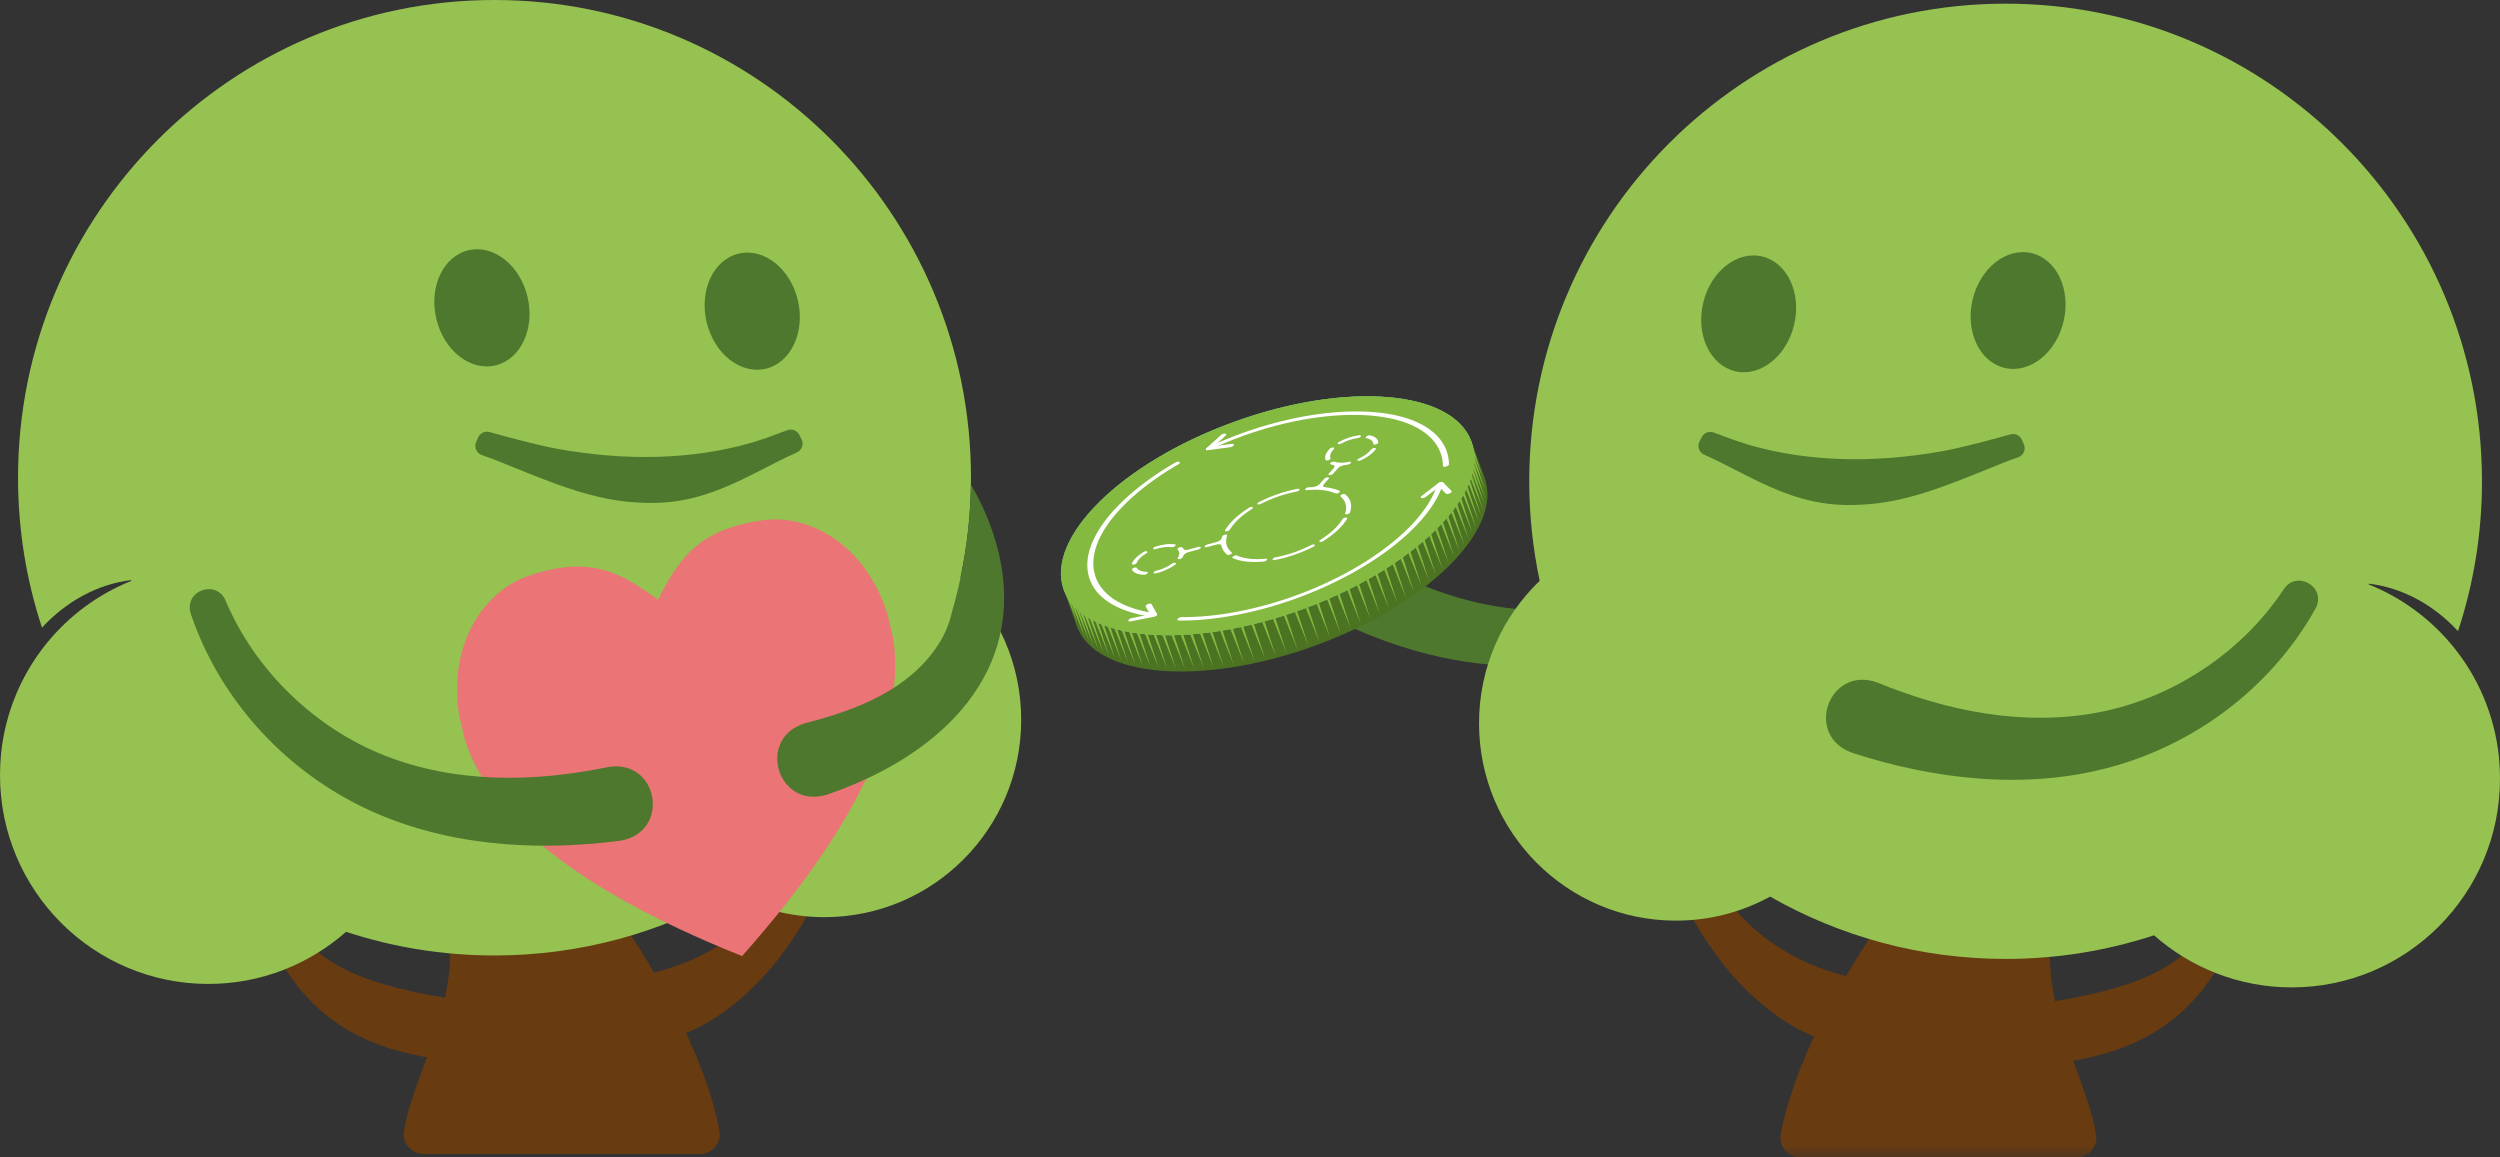 <?xml version="1.0" encoding="UTF-8"?>
<svg width="216px" height="100px" viewBox="0 0 216 100" version="1.1" xmlns="http://www.w3.org/2000/svg" xmlns:xlink="http://www.w3.org/1999/xlink">
    <rect x="0" y="0" width="216" height="100" fill="#333333" stroke="none"/>
    <title>Group 41 Copy</title>
    <defs>
        <polygon id="path-1" points="0 0 48.559 0 48.559 24.579 0 24.579"></polygon>
    </defs>
    <g id="Page-1" stroke="none" stroke-width="1" fill="none" fill-rule="evenodd">
        <g id="Group-206">
            <path d="M71.593,75.184 L68.045,75.121 C66.484,78.807 62.44,82.558 56.514,84.033 C55.182,81.757 53.617,79.354 51.796,76.833 L38.782,80.159 C39.045,82.287 38.855,84.299 38.445,86.21 C30.433,84.868 26.512,82.797 24.963,78.61 L23.023,80.615 C25.871,87.148 30.338,90.214 36.887,91.349 C36.061,93.628 35.225,95.747 34.905,97.727 C34.738,98.766 35.552,99.705 36.602,99.705 L60.471,99.705 C61.55,99.705 62.358,98.718 62.155,97.655 C61.691,95.225 60.742,92.404 59.27,89.253 C63.924,87.376 68.785,82.325 71.593,75.184" id="Fill-1" fill="#683B11"></path>
            <path d="M88.232,62.189 C88.232,71.61 80.618,79.243 71.221,79.243 C68.269,79.243 65.494,78.49 63.074,77.167 C57.074,80.593 50.123,82.553 42.721,82.553 C38.245,82.553 33.933,81.833 29.9,80.511 C26.722,83.306 22.56,85.012 18.002,85.012 C8.057,85.012 0,76.934 0,66.971 C0,66.348 0.034,65.738 0.089,65.135 C0.458,61.503 1.893,58.194 4.073,55.528 C6,53.178 8.502,51.321 11.359,50.184 L11.331,50.122 C8.372,50.472 5.666,52.02 3.629,54.226 C2.283,50.157 1.558,45.799 1.558,41.276 C1.558,18.487 19.991,0 42.721,0 C65.46,0 83.892,18.487 83.892,41.276 C83.892,44.223 83.577,47.101 82.99,49.876 C86.222,52.98 88.232,57.351 88.232,62.189" id="Fill-3" fill="#95C250"></path>
            <path d="M64.272,45.251 C64.795,45.127 65.359,45.023 65.968,44.941 C69.677,44.435 74.653,46.768 76.669,53.022 L77.17,55.144 C78.136,61.359 75.317,69.976 64.117,82.606 C48.459,76.349 42.088,69.912 40.172,63.922 L39.671,61.8 C38.677,55.303 42.083,50.982 45.623,49.767 C46.205,49.568 46.756,49.407 47.279,49.283 C51.466,48.29 53.904,49.627 56.853,51.83 C58.504,48.536 60.084,46.245 64.272,45.251" id="Fill-5" fill="#EA7476"></path>
            <path d="M19.531,51.994 C22.095,57.977 27.218,62.911 33.237,65.278 C39.378,67.697 46.124,67.602 52.547,66.271 C56.913,65.545 57.988,71.898 53.598,72.636 C46.14,73.616 38.145,73.06 31.276,69.7 C24.384,66.332 18.908,60.261 16.468,52.981 C15.899,50.952 18.81,50.014 19.531,51.994" id="Fill-7" fill="#4E782D"></path>
            <path d="M149.951,46.423 C145.115,50.767 138.398,53.081 131.946,52.689 C125.361,52.292 119.283,49.36 114.017,45.444 C110.362,42.943 106.72,48.251 110.391,50.773 C116.745,54.807 124.228,57.676 131.869,57.527 C139.533,57.379 147.047,54.184 152.316,48.61 C153.683,47.01 151.437,44.931 149.951,46.423" id="Fill-9" fill="#4E782D"></path>
            <g id="Group-13" transform="translate(144.423, 75.421)">
                <mask id="mask-2" fill="white">
                    <use xlink:href="#path-1"></use>
                </mask>
                <g id="Clip-12"></g>
                <path d="M0,0.063 L3.547,0 C5.108,3.686 9.151,7.437 15.075,8.911 C16.408,6.635 17.972,4.232 19.792,1.712 L32.803,5.038 C32.54,7.165 32.73,9.177 33.14,11.086 C41.151,9.745 45.071,7.675 46.62,3.489 L48.559,5.493 C45.712,12.024 41.246,15.091 34.699,16.225 C35.524,18.503 36.36,20.622 36.679,22.601 C36.847,23.64 36.033,24.579 34.983,24.579 L11.12,24.579 C10.04,24.579 9.233,23.593 9.436,22.53 C9.9,20.1 10.849,17.279 12.32,14.13 C7.667,12.252 2.807,7.203 0,0.063" id="Fill-11" fill="#683B11" mask="url(#mask-2)"></path>
            </g>
            <path d="M127.788,62.492 C127.788,71.912 135.4,79.543 144.795,79.543 C147.747,79.543 150.521,78.79 152.939,77.467 C158.939,80.893 165.888,82.852 173.288,82.852 C177.764,82.852 182.075,82.133 186.107,80.81 C189.284,83.605 193.445,85.311 198.002,85.311 C207.944,85.311 216,77.235 216,67.274 C216,66.65 215.966,66.041 215.911,65.438 C215.542,61.807 214.108,58.498 211.928,55.833 C210.001,53.484 207.5,51.627 204.644,50.49 L204.671,50.429 C207.63,50.778 210.336,52.326 212.372,54.532 C213.718,50.463 214.442,46.106 214.442,41.584 C214.442,18.8 196.014,0.317 173.288,0.317 C150.555,0.317 132.127,18.8 132.127,41.584 C132.127,44.53 132.441,47.407 133.029,50.182 C129.797,53.285 127.788,57.656 127.788,62.492" id="Fill-14" fill="#95C250"></path>
            <path d="M170.43,25.905 C169.789,28.643 171.031,31.278 173.203,31.789 C175.375,32.3 177.656,30.494 178.296,27.755 C178.937,25.016 177.696,22.382 175.524,21.871 C173.352,21.36 171.071,23.166 170.43,25.905" id="Fill-16" fill="#4E782D"></path>
            <path d="M147.15,26.191 C146.509,28.929 147.751,31.564 149.923,32.075 C152.095,32.586 154.375,30.78 155.016,28.041 C155.657,25.302 154.416,22.668 152.244,22.157 C150.072,21.646 147.791,23.452 147.15,26.191" id="Fill-18" fill="#4E782D"></path>
            <path d="M167.664,39.011 C162.142,39.977 156.417,39.988 151.018,38.411 C150.628,38.283 150.187,38.133 149.796,38.01 C149.241,37.812 148.64,37.582 148.058,37.367 C147.665,37.223 147.226,37.392 147.032,37.764 L146.839,38.136 C146.616,38.565 146.805,39.09 147.246,39.286 C147.259,39.291 147.272,39.297 147.285,39.303 C148.426,39.805 149.537,40.415 150.655,40.968 C154.059,42.71 156.929,43.856 160.83,43.602 C164.644,43.445 168.242,41.933 171.733,40.53 C172.611,40.168 173.469,39.817 174.36,39.514 C174.826,39.356 175.061,38.836 174.862,38.386 L174.69,37.994 C174.523,37.615 174.104,37.416 173.705,37.528 C172.36,37.907 169.373,38.724 167.664,39.011" id="Fill-20" fill="#4E782D"></path>
            <path d="M197.258,50.999 C193.646,56.408 187.711,60.318 181.362,61.54 C174.884,62.79 168.271,61.458 162.201,58.972 C158.043,57.457 155.826,63.504 160.005,65.036 C167.158,67.367 175.116,68.288 182.482,66.246 C189.871,64.2 196.362,59.239 200.09,52.531 C201.019,50.641 198.329,49.185 197.258,50.999" id="Fill-22" fill="#4E782D"></path>
            <path d="M45.584,25.669 C46.227,28.416 44.982,31.059 42.802,31.572 C40.624,32.084 38.336,30.272 37.693,27.525 C37.05,24.778 38.295,22.135 40.474,21.623 C42.653,21.11 44.941,22.921 45.584,25.669" id="Fill-24" fill="#4E782D"></path>
            <path d="M68.938,25.956 C69.581,28.703 68.336,31.346 66.157,31.859 C63.978,32.371 61.69,30.56 61.047,27.812 C60.404,25.065 61.649,22.422 63.828,21.91 C66.008,21.397 68.295,23.208 68.938,25.956" id="Fill-26" fill="#4E782D"></path>
            <path d="M48.36,38.817 C53.899,39.786 59.642,39.797 65.058,38.215 C65.45,38.087 65.892,37.936 66.284,37.813 C66.841,37.614 67.444,37.383 68.027,37.168 C68.422,37.023 68.863,37.193 69.056,37.566 L69.25,37.939 C69.474,38.369 69.285,38.896 68.842,39.092 C68.829,39.098 68.816,39.104 68.803,39.11 C67.659,39.614 66.544,40.225 65.422,40.781 C62.008,42.528 59.129,43.677 55.215,43.422 C51.389,43.265 47.779,41.748 44.277,40.34 C43.396,39.978 42.536,39.625 41.641,39.322 C41.174,39.163 40.939,38.642 41.138,38.189 L41.311,37.797 C41.479,37.416 41.899,37.217 42.299,37.329 C43.649,37.709 46.644,38.529 48.36,38.817" id="Fill-28" fill="#4E782D"></path>
            <path d="M74.6,67.411 C73.591,67.868 72.546,68.282 71.473,68.648 C67.182,70.003 65.278,63.744 69.601,62.475 C73.999,61.345 78.461,59.636 81.019,55.769 C81.352,55.275 81.62,54.748 81.84,54.194 C81.846,54.183 81.851,54.173 81.856,54.162 C82.023,53.737 82.157,53.296 82.259,52.844 C83.272,49.36 83.841,45.682 83.889,41.875 C84.484,42.865 84.962,43.865 85.396,44.951 C89.574,55.603 83.632,63.308 74.6,67.411" id="Fill-30" fill="#4E782D"></path>
            <path d="M113.579,55.799 C103.849,59.331 94.651,58.564 93.034,54.087 C91.418,49.61 97.996,43.118 107.726,39.587 C117.456,36.056 126.654,36.822 128.271,41.299 C129.887,45.776 123.31,52.268 113.579,55.799" id="Fill-32" fill="#4C7322"></path>
            <polygon id="Fill-34" fill="#4C7322" points="93.034 54.087 91.904 50.958 127.141 38.169 128.271 41.299"></polygon>
            <path d="M112.449,52.67 C102.719,56.201 93.521,55.435 91.904,50.958 C90.288,46.481 96.866,39.989 106.596,36.458 C116.326,32.926 125.524,33.692 127.141,38.169 C128.757,42.646 122.18,49.138 112.449,52.67" id="Fill-36" fill="#2D97D9"></path>
            <path d="M112.449,52.67 C102.719,56.201 93.521,55.435 91.904,50.958 C90.288,46.481 96.866,39.989 106.596,36.458 C116.326,32.926 125.524,33.692 127.141,38.169 C128.757,42.646 122.18,49.138 112.449,52.67" id="Fill-38" fill="#85BA41"></path>
            <polygon id="Fill-40" fill="#85BA41" points="127.056 38.01 128.078 41.179 126.84 38.088"></polygon>
            <polygon id="Fill-42" fill="#85BA41" points="127.277 39.165 128.299 42.334 127.06 39.244"></polygon>
            <polygon id="Fill-44" fill="#85BA41" points="127.284 39.863 128.305 43.032 127.067 39.942"></polygon>
            <polygon id="Fill-46" fill="#85BA41" points="127.217 40.351 128.239 43.519 127.001 40.429"></polygon>
            <polygon id="Fill-48" fill="#85BA41" points="127.104 40.846 128.126 44.015 126.887 40.924"></polygon>
            <polygon id="Fill-50" fill="#85BA41" points="126.944 41.347 127.966 44.516 126.728 41.426"></polygon>
            <polygon id="Fill-52" fill="#85BA41" points="126.739 41.855 127.761 45.024 126.523 41.933"></polygon>
            <polygon id="Fill-54" fill="#85BA41" points="126.491 42.366 127.512 45.535 126.274 42.445"></polygon>
            <polygon id="Fill-56" fill="#85BA41" points="126.199 42.882 127.221 46.05 125.982 42.96"></polygon>
            <polygon id="Fill-58" fill="#85BA41" points="125.865 43.399 126.887 46.568 125.649 43.478"></polygon>
            <polygon id="Fill-60" fill="#85BA41" points="125.491 43.918 126.512 47.087 125.274 43.996"></polygon>
            <polygon id="Fill-62" fill="#85BA41" points="125.077 44.437 126.098 47.606 124.86 44.516"></polygon>
            <polygon id="Fill-64" fill="#85BA41" points="124.623 44.955 125.645 48.124 124.407 45.034"></polygon>
            <polygon id="Fill-66" fill="#85BA41" points="124.133 45.472 125.154 48.641 123.916 45.55"></polygon>
            <polygon id="Fill-68" fill="#85BA41" points="123.606 45.985 124.627 49.154 123.389 46.064"></polygon>
            <polygon id="Fill-70" fill="#85BA41" points="123.043 46.495 124.064 49.664 122.826 46.574"></polygon>
            <polygon id="Fill-72" fill="#85BA41" points="122.445 47 123.467 50.169 122.229 47.079"></polygon>
            <polygon id="Fill-74" fill="#85BA41" points="121.814 47.499 122.836 50.668 121.598 47.577"></polygon>
            <polygon id="Fill-76" fill="#85BA41" points="121.151 47.99 122.173 51.159 120.934 48.069"></polygon>
            <polygon id="Fill-78" fill="#85BA41" points="120.457 48.474 121.478 51.643 120.24 48.552"></polygon>
            <polygon id="Fill-80" fill="#85BA41" points="119.732 48.948 120.753 52.117 119.515 49.027"></polygon>
            <polygon id="Fill-82" fill="#85BA41" points="118.978 49.412 119.999 52.581 118.761 49.491"></polygon>
            <polygon id="Fill-84" fill="#85BA41" points="118.195 49.865 119.217 53.034 117.979 49.944"></polygon>
            <polygon id="Fill-86" fill="#85BA41" points="117.386 50.306 118.408 53.475 117.169 50.385"></polygon>
            <polygon id="Fill-88" fill="#85BA41" points="116.551 50.733 117.572 53.902 116.334 50.812"></polygon>
            <polygon id="Fill-90" fill="#85BA41" points="115.69 51.146 116.712 54.315 115.473 51.225"></polygon>
            <polygon id="Fill-92" fill="#85BA41" points="114.806 51.543 115.827 54.712 114.589 51.622"></polygon>
            <polygon id="Fill-94" fill="#85BA41" points="113.899 51.924 114.92 55.093 113.682 52.003"></polygon>
            <polygon id="Fill-96" fill="#85BA41" points="112.969 52.288 113.991 55.456 112.753 52.366"></polygon>
            <polygon id="Fill-98" fill="#85BA41" points="112.023 52.631 113.044 55.8 111.806 52.71"></polygon>
            <polygon id="Fill-100" fill="#85BA41" points="111.077 52.948 112.098 56.117 110.86 53.027"></polygon>
            <polygon id="Fill-102" fill="#85BA41" points="110.137 53.238 111.158 56.407 109.92 53.317"></polygon>
            <polygon id="Fill-104" fill="#85BA41" points="109.203 53.5 110.225 56.669 108.987 53.579"></polygon>
            <polygon id="Fill-106" fill="#85BA41" points="108.279 53.735 109.3 56.904 108.062 53.814"></polygon>
            <polygon id="Fill-108" fill="#85BA41" points="107.364 53.943 108.386 57.112 107.148 54.022"></polygon>
            <polygon id="Fill-110" fill="#85BA41" points="106.461 54.124 107.483 57.293 106.244 54.203"></polygon>
            <polygon id="Fill-112" fill="#85BA41" points="105.571 54.278 106.593 57.447 105.354 54.357"></polygon>
            <polygon id="Fill-114" fill="#85BA41" points="104.695 54.405 105.717 57.574 104.479 54.484"></polygon>
            <polygon id="Fill-116" fill="#85BA41" points="103.835 54.506 104.857 57.675 103.619 54.585"></polygon>
            <polygon id="Fill-118" fill="#85BA41" points="102.993 54.58 104.015 57.749 102.776 54.659"></polygon>
            <polygon id="Fill-120" fill="#85BA41" points="102.17 54.628 103.191 57.797 101.953 54.707"></polygon>
            <polygon id="Fill-122" fill="#85BA41" points="101.367 54.65 102.388 57.819 101.15 54.729"></polygon>
            <polygon id="Fill-124" fill="#85BA41" points="100.585 54.646 101.607 57.814 100.369 54.724"></polygon>
            <polygon id="Fill-126" fill="#85BA41" points="99.827 54.615 100.849 57.784 99.611 54.694"></polygon>
            <polygon id="Fill-128" fill="#85BA41" points="99.094 54.559 100.116 57.728 98.878 54.638"></polygon>
            <polygon id="Fill-130" fill="#85BA41" points="98.388 54.477 99.409 57.646 98.171 54.556"></polygon>
            <polygon id="Fill-132" fill="#85BA41" points="97.709 54.37 98.73 57.538 97.492 54.448"></polygon>
            <polygon id="Fill-134" fill="#85BA41" points="97.059 54.237 98.081 57.406 96.842 54.315"></polygon>
            <polygon id="Fill-136" fill="#85BA41" points="96.44 54.078 97.462 57.247 96.223 54.157"></polygon>
            <polygon id="Fill-138" fill="#85BA41" points="95.853 53.895 96.875 57.064 95.637 53.974"></polygon>
            <polygon id="Fill-140" fill="#85BA41" points="95.3 53.686 96.322 56.855 95.083 53.765"></polygon>
            <polygon id="Fill-142" fill="#85BA41" points="94.782 53.453 95.804 56.622 94.566 53.531"></polygon>
            <polygon id="Fill-144" fill="#85BA41" points="94.301 53.195 95.323 56.363 94.084 53.273"></polygon>
            <polygon id="Fill-146" fill="#85BA41" points="93.858 52.912 94.88 56.081 93.641 52.99"></polygon>
            <polygon id="Fill-148" fill="#85BA41" points="93.455 52.604 94.476 55.773 93.238 52.683"></polygon>
            <polygon id="Fill-150" fill="#85BA41" points="93.092 52.272 94.114 55.441 92.876 52.351"></polygon>
            <polygon id="Fill-152" fill="#85BA41" points="92.71 51.892 93.732 55.061 92.494 51.971"></polygon>
            <polygon id="Fill-154" fill="#85BA41" points="92.084 50.702 93.106 53.871 91.868 50.781"></polygon>
            <path d="M112.461,52.665 C102.74,56.193 93.55,55.425 91.935,50.95 C90.318,46.474 96.889,39.986 106.609,36.459 C116.33,32.931 125.519,33.699 127.135,38.175 C128.751,42.65 122.181,49.138 112.461,52.665" id="Fill-156" fill="#85BA41"></path>
            <path d="M122.75,42.982 C122.737,42.944 122.762,42.893 122.827,42.844 L124.262,41.748 C124.325,41.7 124.413,41.663 124.498,41.649 C124.583,41.635 124.653,41.645 124.684,41.677 L125.407,42.415 C125.459,42.469 125.393,42.564 125.259,42.628 C125.125,42.691 124.974,42.7 124.922,42.647 L124.341,42.053 L123.187,42.934 C123.083,43.013 122.918,43.058 122.819,43.032 C122.781,43.023 122.758,43.005 122.75,42.982" id="Fill-158" fill="#FFFFFF"></path>
            <path d="M104.192,38.838 C104.18,38.805 104.199,38.761 104.246,38.719 L105.49,37.586 C105.58,37.503 105.744,37.449 105.856,37.463 C105.968,37.477 105.986,37.555 105.896,37.637 L104.895,38.549 L106.429,38.348 C106.566,38.33 106.646,38.381 106.606,38.463 C106.566,38.544 106.421,38.624 106.283,38.642 L104.376,38.892 C104.293,38.903 104.227,38.889 104.201,38.854 C104.197,38.849 104.194,38.843 104.192,38.838" id="Fill-160" fill="#FFFFFF"></path>
            <path d="M97.49,53.637 C97.486,53.625 97.486,53.611 97.49,53.596 C97.511,53.517 97.644,53.431 97.787,53.402 L99.368,53.084 L98.989,52.404 C98.955,52.343 99.04,52.248 99.18,52.192 C99.32,52.135 99.46,52.139 99.495,52.201 L99.966,53.046 C99.987,53.083 99.964,53.135 99.905,53.184 C99.847,53.233 99.76,53.273 99.674,53.29 L97.708,53.685 C97.594,53.708 97.508,53.687 97.49,53.637" id="Fill-162" fill="#FFFFFF"></path>
            <path d="M101.728,53.561 C101.718,53.534 101.727,53.501 101.758,53.466 C101.828,53.383 101.987,53.316 102.113,53.317 C103.623,53.329 105.265,53.166 106.993,52.832 C110.923,52.072 114.876,50.511 118.124,48.435 C121.372,46.359 123.525,44.018 124.187,41.842 C124.211,41.764 124.345,41.678 124.487,41.651 C124.629,41.623 124.725,41.665 124.701,41.743 C124.354,42.881 123.616,44.063 122.505,45.256 C121.432,46.408 120.06,47.522 118.426,48.566 C116.792,49.61 114.978,50.533 113.035,51.308 C111.024,52.11 108.962,52.719 106.907,53.116 C105.118,53.462 103.419,53.631 101.856,53.618 C101.785,53.617 101.74,53.595 101.728,53.561" id="Fill-164" fill="#FFFFFF"></path>
            <path d="M104.191,38.837 C104.171,38.781 104.239,38.701 104.357,38.645 C106.31,37.732 108.348,37.001 110.413,36.471 C112.407,35.959 114.343,35.657 116.167,35.571 C117.991,35.486 119.61,35.622 120.981,35.975 C122.4,36.341 123.489,36.926 124.216,37.713 C124.85,38.398 125.178,39.204 125.193,40.11 C125.195,40.182 125.079,40.274 124.935,40.315 C124.792,40.356 124.674,40.33 124.673,40.257 C124.658,39.382 124.34,38.603 123.729,37.941 C122.337,36.436 119.575,35.701 115.95,35.871 C112.326,36.042 108.273,37.096 104.539,38.842 C104.404,38.905 104.254,38.912 104.204,38.858 C104.198,38.851 104.194,38.845 104.191,38.837" id="Fill-166" fill="#FFFFFF"></path>
            <path d="M94.154,50.062 C94.094,49.896 94.047,49.725 94.011,49.549 C93.822,48.59 94.016,47.532 94.588,46.403 C95.18,45.234 96.154,44.041 97.481,42.857 C98.636,41.827 100.007,40.851 101.555,39.958 C101.678,39.887 101.838,39.863 101.911,39.906 C101.984,39.948 101.943,40.04 101.819,40.112 C100.323,40.975 98.999,41.918 97.883,42.913 C95.344,45.178 94.153,47.474 94.53,49.379 C94.907,51.285 96.806,52.572 99.878,53.002 C99.988,53.018 100.004,53.096 99.913,53.178 C99.821,53.26 99.657,53.313 99.546,53.298 C97.939,53.073 96.641,52.622 95.686,51.959 C94.934,51.437 94.42,50.8 94.154,50.062" id="Fill-168" fill="#FFFFFF"></path>
            <path d="M105.594,46.349 C105.576,46.405 105.561,46.459 105.548,46.513 C105.521,46.633 105.334,46.769 105.111,46.829 L104.297,47.049 C104.195,47.077 104.109,47.136 104.085,47.19 C104.078,47.205 104.077,47.219 104.08,47.232 C104.092,47.284 104.19,47.297 104.299,47.267 L105.104,47.05 C105.326,46.99 105.508,47.025 105.528,47.131 C105.586,47.434 105.752,47.702 106.023,47.924 C106.072,47.964 106.196,47.959 106.303,47.906 C106.419,47.851 106.471,47.769 106.419,47.727 C106.088,47.458 105.926,47.115 105.937,46.721 C105.937,46.719 105.938,46.717 105.938,46.714 C105.938,46.711 105.937,46.709 105.937,46.706 C105.942,46.569 105.968,46.426 106.016,46.277 C106.036,46.214 105.973,46.172 105.862,46.188 C105.744,46.205 105.626,46.274 105.597,46.34 C105.596,46.343 105.594,46.346 105.594,46.349" id="Fill-170" fill="#FFFFFF"></path>
            <path d="M106.259,45.755 C106.629,45.145 107.286,44.532 108.159,43.981 C108.26,43.917 108.283,43.84 108.207,43.811 C108.135,43.784 107.999,43.815 107.904,43.876 C106.96,44.473 106.249,45.137 105.849,45.8 C105.849,45.801 105.848,45.803 105.848,45.804 C105.845,45.808 105.844,45.812 105.842,45.815 C105.815,45.875 105.871,45.913 105.972,45.906 C106.086,45.897 106.217,45.826 106.259,45.755" id="Fill-172" fill="#FFFFFF"></path>
            <path d="M116.647,44.276 C116.853,43.643 116.706,43.098 116.22,42.699 C116.17,42.659 116.042,42.667 115.933,42.721 C115.87,42.753 115.827,42.792 115.812,42.828 C115.799,42.855 115.803,42.879 115.825,42.897 C116.274,43.264 116.412,43.766 116.225,44.349 C116.205,44.411 116.266,44.452 116.375,44.437 C116.499,44.421 116.625,44.346 116.647,44.276" id="Fill-174" fill="#FFFFFF"></path>
            <path d="M112.034,42.471 C112.165,42.446 112.29,42.36 112.288,42.289 C112.285,42.238 112.207,42.216 112.106,42.235 C110.968,42.449 109.81,42.848 108.756,43.39 C108.695,43.421 108.653,43.46 108.638,43.495 C108.626,43.522 108.63,43.547 108.652,43.564 C108.702,43.605 108.843,43.586 108.951,43.53 C109.922,43.033 110.987,42.667 112.034,42.471" id="Fill-176" fill="#FFFFFF"></path>
            <path d="M115.727,42.401 C115.383,42.246 114.967,42.144 114.492,42.096 C114.314,42.078 114.264,41.968 114.377,41.84 L114.793,41.369 C114.858,41.296 114.816,41.235 114.699,41.24 C114.597,41.244 114.475,41.301 114.418,41.366 L114.006,41.832 C113.892,41.961 113.653,42.064 113.45,42.074 C113.322,42.08 113.191,42.089 113.058,42.101 L113.05,42.102 C113.009,42.106 112.962,42.119 112.92,42.138 C112.814,42.187 112.779,42.225 112.765,42.257 C112.738,42.318 112.795,42.358 112.9,42.349 L112.909,42.348 C113.916,42.255 114.77,42.351 115.379,42.627 C115.449,42.658 115.589,42.63 115.688,42.565 C115.78,42.503 115.794,42.43 115.727,42.401" id="Fill-178" fill="#FFFFFF"></path>
            <path d="M110.203,48.152 C110.091,48.173 109.984,48.239 109.956,48.301 C109.955,48.305 109.954,48.307 109.953,48.31 C109.931,48.376 110.009,48.411 110.126,48.389 C111.266,48.176 112.426,47.777 113.481,47.235 C113.603,47.172 113.647,47.082 113.563,47.047 C113.501,47.022 113.387,47.042 113.293,47.091 C112.32,47.589 111.252,47.956 110.203,48.152" id="Fill-180" fill="#FFFFFF"></path>
            <path d="M115.989,44.856 C115.988,44.858 115.986,44.86 115.985,44.863 C115.615,45.475 114.956,46.091 114.079,46.644 C114.035,46.672 114.005,46.702 113.993,46.73 C113.977,46.766 113.988,46.796 114.028,46.813 C114.099,46.841 114.236,46.811 114.333,46.75 C115.28,46.152 115.991,45.486 116.391,44.824 C116.391,44.823 116.392,44.822 116.392,44.822 C116.43,44.756 116.377,44.709 116.27,44.718 C116.159,44.726 116.034,44.788 115.989,44.856" id="Fill-182" fill="#FFFFFF"></path>
            <path d="M109.463,48.379 C109.505,48.311 109.445,48.265 109.333,48.275 C108.331,48.367 107.481,48.273 106.872,48 C106.804,47.97 106.663,47.991 106.565,48.054 C106.521,48.082 106.492,48.112 106.479,48.14 C106.464,48.174 106.474,48.204 106.511,48.221 C107.17,48.518 108.095,48.622 109.184,48.521 L109.189,48.521 C109.301,48.511 109.422,48.447 109.463,48.379" id="Fill-184" fill="#FFFFFF"></path>
            <path d="M118.848,38.403 C118.978,38.372 119.084,38.289 119.08,38.226 C119.07,38.046 118.977,37.897 118.804,37.784 C118.69,37.709 118.546,37.653 118.375,37.617 C118.294,37.6 118.165,37.631 118.079,37.692 C118.043,37.717 118.02,37.743 118.01,37.767 C117.991,37.81 118.011,37.845 118.07,37.857 C118.211,37.886 118.331,37.932 118.425,37.994 C118.564,38.085 118.639,38.205 118.649,38.349 C118.652,38.405 118.737,38.43 118.848,38.403" id="Fill-186" fill="#FFFFFF"></path>
            <path d="M114.953,39.583 C114.904,39.463 114.913,39.32 114.98,39.168 C114.98,39.168 114.98,39.168 114.98,39.168 C115.033,39.049 115.12,38.926 115.239,38.803 C115.303,38.737 115.289,38.673 115.198,38.663 C115.099,38.652 114.957,38.703 114.888,38.774 C114.738,38.927 114.629,39.081 114.563,39.23 C114.562,39.23 114.562,39.23 114.562,39.23 C114.481,39.415 114.468,39.589 114.527,39.737 C114.547,39.788 114.647,39.803 114.761,39.766 C114.889,39.724 114.976,39.639 114.953,39.583" id="Fill-188" fill="#FFFFFF"></path>
            <path d="M115.899,38.316 C116.313,38.087 116.792,37.924 117.249,37.856 C117.269,37.853 117.29,37.85 117.311,37.847 C117.425,37.833 117.545,37.766 117.578,37.698 C117.611,37.63 117.546,37.589 117.432,37.604 C117.407,37.607 117.381,37.61 117.356,37.614 C116.794,37.698 116.204,37.899 115.693,38.181 L115.688,38.184 C115.633,38.215 115.596,38.25 115.582,38.283 C115.563,38.324 115.582,38.361 115.646,38.374 C115.713,38.387 115.813,38.363 115.894,38.319 L115.899,38.316 Z" id="Fill-190" fill="#FFFFFF"></path>
            <path d="M117.278,39.728 C117.267,39.753 117.269,39.776 117.288,39.794 C117.332,39.836 117.46,39.825 117.57,39.775 C117.675,39.725 117.779,39.673 117.878,39.618 C118.306,39.381 118.644,39.109 118.853,38.828 C118.899,38.768 118.876,38.715 118.792,38.707 C118.679,38.696 118.525,38.761 118.467,38.838 C118.297,39.067 118.022,39.29 117.672,39.483 C117.589,39.529 117.502,39.573 117.414,39.614 C117.344,39.646 117.295,39.689 117.278,39.728" id="Fill-192" fill="#FFFFFF"></path>
            <path d="M98.213,48.626 C98.326,48.351 98.619,48.06 99.037,47.81 C99.138,47.75 99.168,47.674 99.104,47.64 C99.041,47.607 98.908,47.628 98.807,47.689 C98.307,47.988 97.952,48.333 97.805,48.663 C97.802,48.671 97.798,48.679 97.795,48.687 C97.769,48.75 97.826,48.794 97.934,48.782 C98.056,48.769 98.186,48.695 98.213,48.626" id="Fill-194" fill="#FFFFFF"></path>
            <path d="M100.221,49.439 C100.708,49.282 101.162,49.059 101.531,48.794 C101.626,48.725 101.631,48.649 101.537,48.63 C101.456,48.614 101.327,48.651 101.243,48.711 C100.944,48.925 100.578,49.104 100.185,49.231 C100.09,49.261 99.995,49.288 99.901,49.311 C99.796,49.336 99.704,49.398 99.678,49.455 C99.674,49.465 99.672,49.474 99.671,49.483 C99.67,49.543 99.769,49.563 99.886,49.534 C99.997,49.506 100.109,49.474 100.221,49.439" id="Fill-196" fill="#FFFFFF"></path>
            <path d="M99.15,49.526 C99.198,49.462 99.156,49.413 99.061,49.41 C98.641,49.397 98.343,49.277 98.223,49.071 C98.194,49.021 98.08,49.013 97.966,49.059 C97.883,49.091 97.822,49.139 97.803,49.183 C97.794,49.203 97.794,49.221 97.803,49.237 C97.951,49.495 98.32,49.645 98.843,49.659 C98.952,49.662 99.095,49.601 99.15,49.526" id="Fill-198" fill="#FFFFFF"></path>
            <path d="M102.163,48.167 C102.201,48.108 102.233,48.049 102.257,47.991 C102.306,47.878 102.483,47.759 102.684,47.704 L103.525,47.477 C103.638,47.446 103.739,47.377 103.752,47.317 C103.766,47.248 103.667,47.22 103.541,47.254 L102.673,47.489 C102.475,47.543 102.305,47.52 102.258,47.435 C102.231,47.385 102.194,47.339 102.149,47.296 C102.106,47.255 101.992,47.256 101.884,47.303 C101.807,47.336 101.755,47.381 101.737,47.421 C101.726,47.446 101.728,47.47 101.747,47.488 C101.823,47.558 101.87,47.642 101.886,47.736 C101.911,47.877 101.867,48.037 101.758,48.204 C101.711,48.276 101.773,48.327 101.896,48.311 C102.006,48.298 102.121,48.233 102.163,48.167" id="Fill-200" fill="#FFFFFF"></path>
            <path d="M101.542,47.166 C101.608,47.1 101.582,47.042 101.494,47.029 C101.234,46.992 100.925,46.999 100.6,47.047 C100.351,47.084 100.095,47.145 99.836,47.228 L99.83,47.229 C99.737,47.26 99.662,47.314 99.64,47.365 C99.628,47.39 99.631,47.415 99.652,47.434 C99.688,47.466 99.777,47.466 99.868,47.437 L99.874,47.435 C100.083,47.368 100.291,47.318 100.493,47.289 C100.76,47.249 101.014,47.244 101.227,47.276 C101.323,47.29 101.469,47.24 101.542,47.166" id="Fill-202" fill="#FFFFFF"></path>
            <path d="M115.183,40.927 L115.618,40.435 C115.721,40.319 115.929,40.222 116.123,40.198 C116.153,40.194 116.184,40.19 116.215,40.185 C116.301,40.172 116.389,40.157 116.477,40.139 C116.589,40.115 116.701,40.048 116.725,39.985 C116.753,39.914 116.667,39.878 116.543,39.904 C116.469,39.92 116.395,39.933 116.323,39.943 C115.924,40.003 115.567,39.984 115.316,39.891 C115.244,39.864 115.11,39.888 115.015,39.95 C114.972,39.977 114.944,40.007 114.932,40.034 C114.916,40.07 114.928,40.102 114.97,40.117 C115.033,40.141 115.102,40.162 115.175,40.177 C115.319,40.209 115.349,40.311 115.247,40.427 L114.808,40.923 C114.797,40.936 114.79,40.947 114.785,40.959 C114.759,41.017 114.809,41.059 114.915,41.051 C115.015,41.044 115.129,40.989 115.183,40.927" id="Fill-204" fill="#FFFFFF"></path>
        </g>
    </g>
</svg>